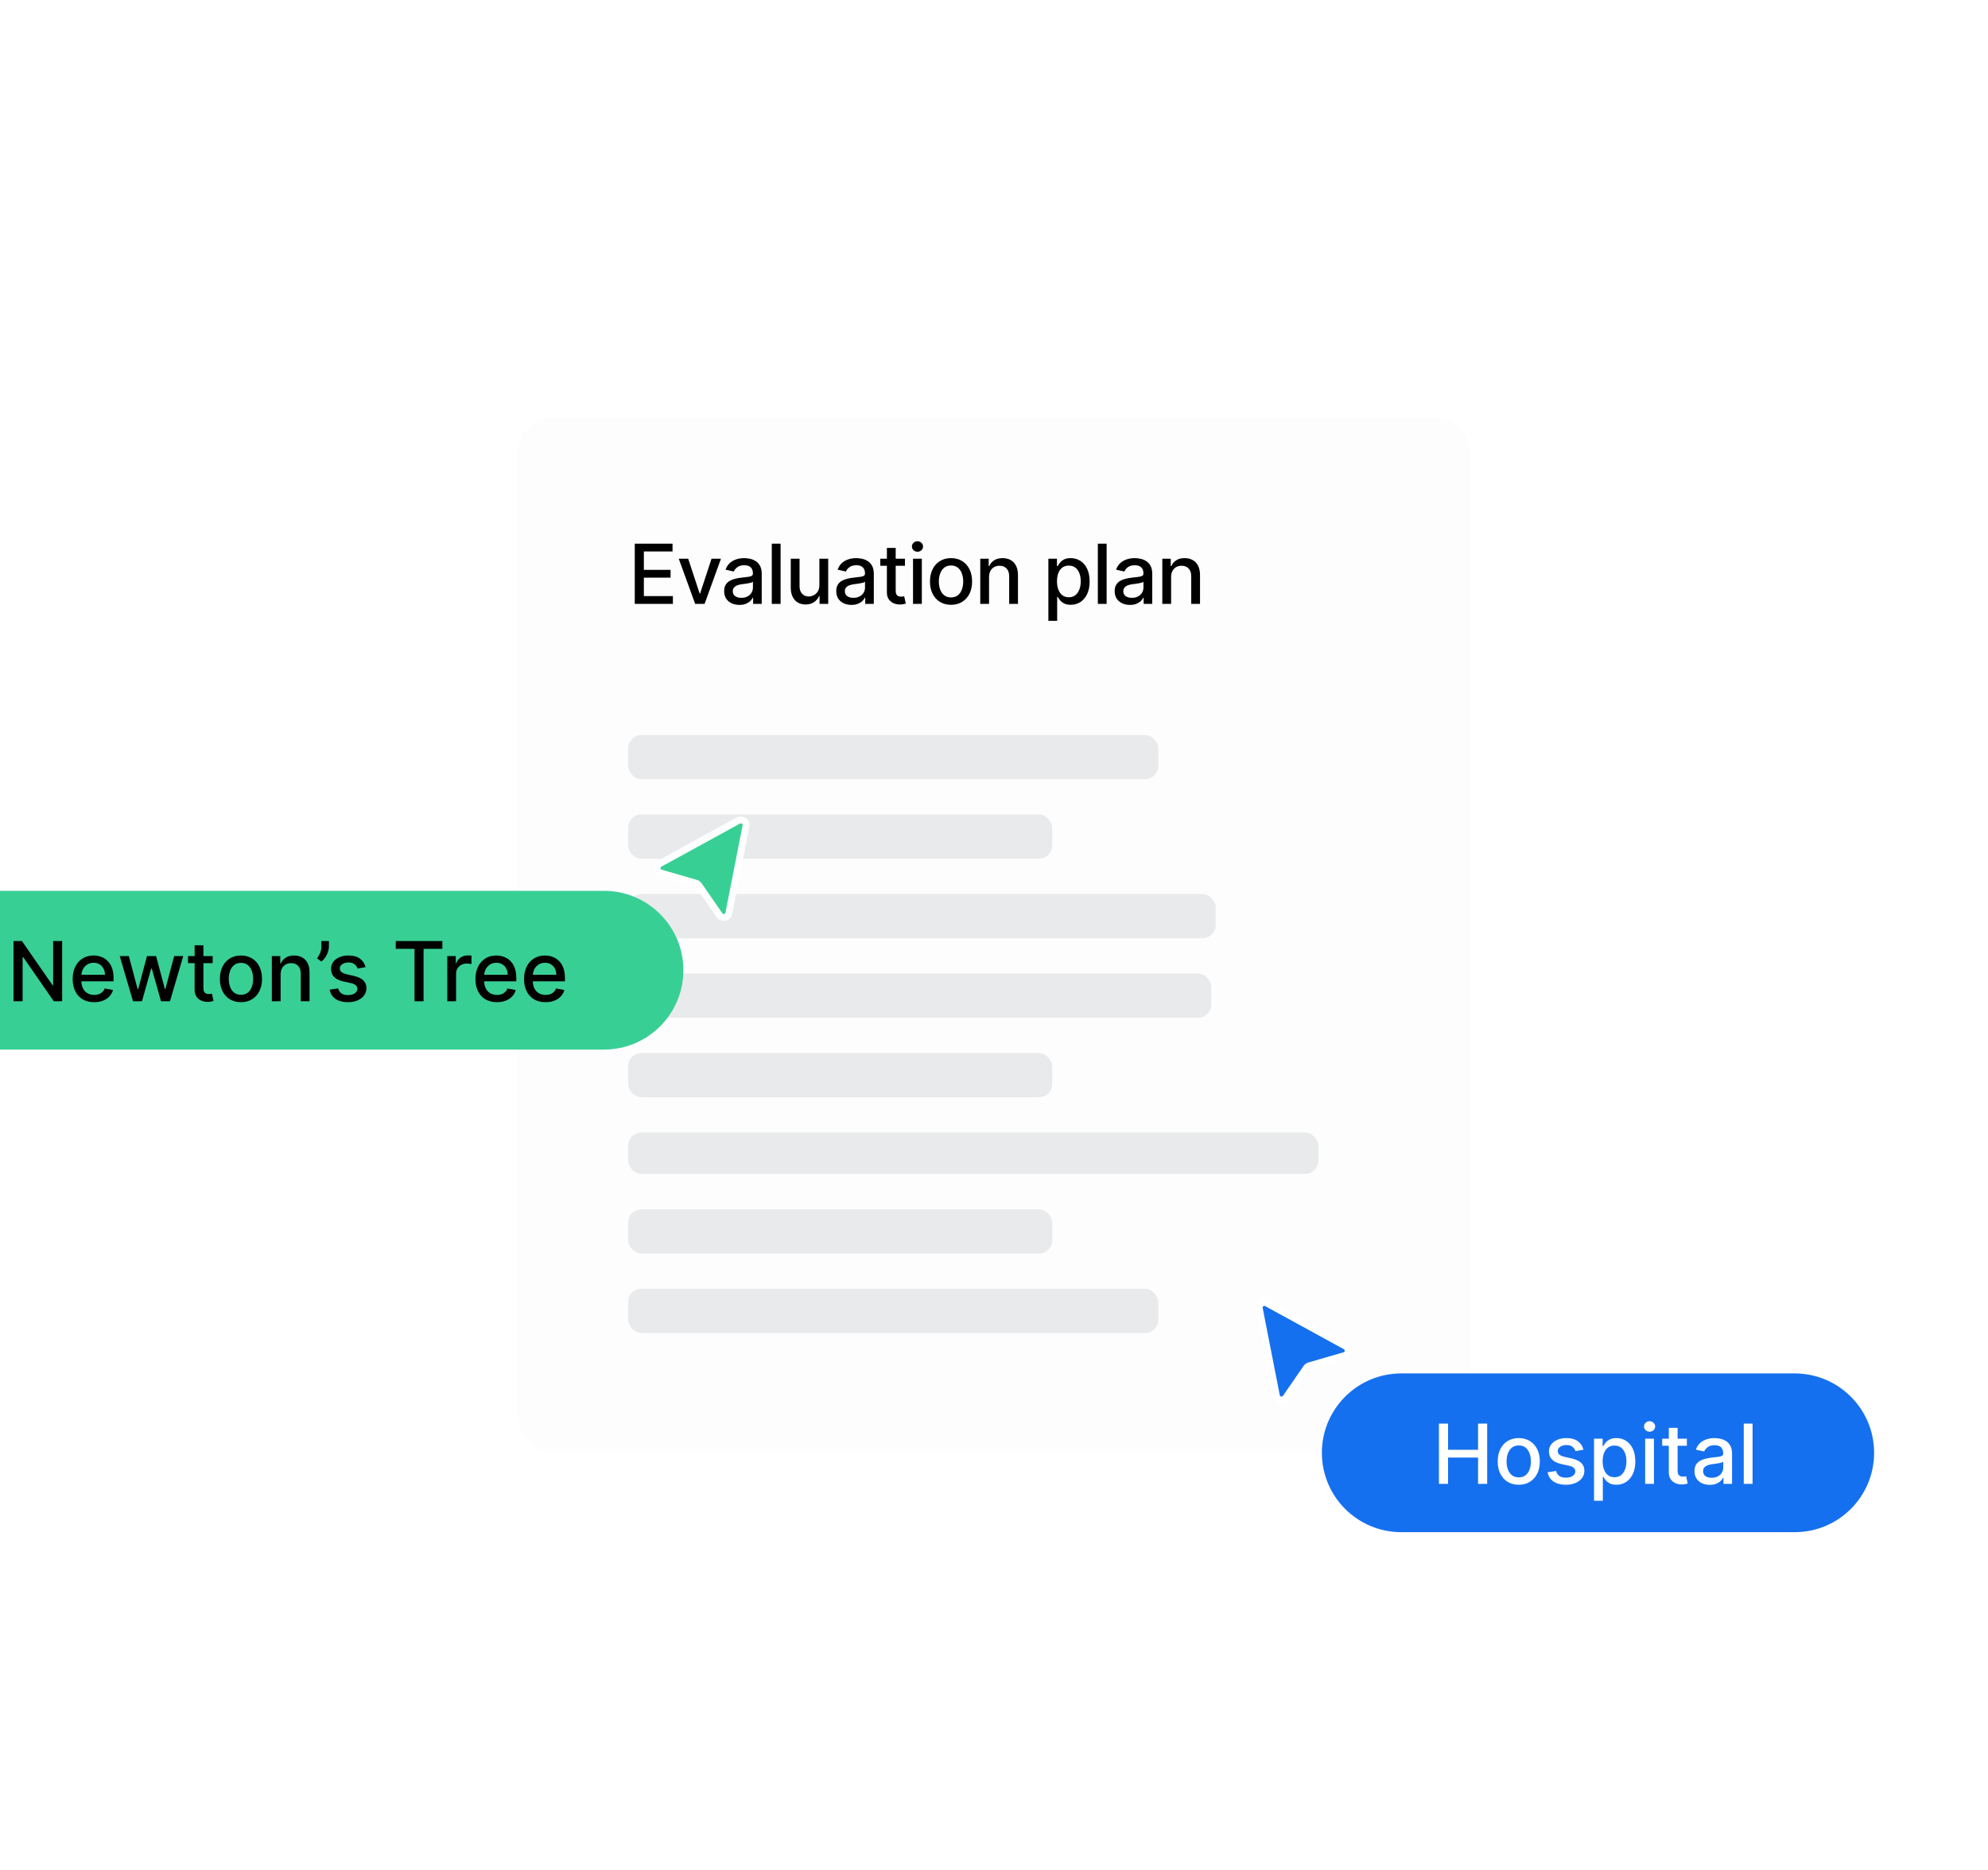 <svg width="288" height="271" viewBox="0 0 288 271" fill="none" xmlns="http://www.w3.org/2000/svg">
<g clip-path="url(#clip0_992_1197)">
<rect x="75" y="60.5" width="138" height="150" rx="5.12" fill="#FDFDFD"/>
<path d="M91.959 87.5V78.773H97.43V79.906H93.276V82.565H97.145V83.695H93.276V86.367H97.481V87.5H91.959ZM104.446 80.954L102.073 87.5H100.709L98.331 80.954H99.699L101.357 85.992H101.425L103.079 80.954H104.446ZM107.121 87.645C106.706 87.645 106.331 87.568 105.996 87.415C105.661 87.258 105.395 87.033 105.199 86.737C105.006 86.442 104.91 86.079 104.91 85.651C104.91 85.281 104.981 84.977 105.123 84.739C105.265 84.5 105.456 84.311 105.698 84.172C105.939 84.033 106.209 83.928 106.508 83.856C106.806 83.785 107.11 83.731 107.42 83.695C107.812 83.649 108.13 83.612 108.374 83.584C108.618 83.553 108.796 83.503 108.907 83.435C109.018 83.367 109.073 83.256 109.073 83.102V83.072C109.073 82.7 108.968 82.412 108.758 82.207C108.55 82.003 108.241 81.901 107.829 81.901C107.4 81.901 107.062 81.996 106.814 82.186C106.57 82.374 106.401 82.582 106.307 82.812L105.11 82.54C105.252 82.142 105.459 81.821 105.732 81.577C106.008 81.329 106.324 81.151 106.682 81.04C107.04 80.926 107.417 80.869 107.812 80.869C108.073 80.869 108.35 80.901 108.643 80.963C108.938 81.023 109.214 81.133 109.469 81.296C109.728 81.457 109.939 81.689 110.104 81.99C110.269 82.288 110.351 82.676 110.351 83.153V87.5H109.107V86.605H109.056C108.973 86.77 108.85 86.932 108.685 87.091C108.52 87.25 108.309 87.382 108.05 87.487C107.792 87.592 107.482 87.645 107.121 87.645ZM107.398 86.622C107.75 86.622 108.052 86.553 108.302 86.413C108.554 86.274 108.746 86.092 108.877 85.868C109.01 85.641 109.077 85.398 109.077 85.139V84.296C109.032 84.341 108.944 84.383 108.813 84.423C108.685 84.46 108.539 84.493 108.374 84.521C108.209 84.547 108.049 84.571 107.893 84.594C107.736 84.614 107.606 84.631 107.5 84.645C107.253 84.676 107.027 84.729 106.823 84.803C106.621 84.876 106.459 84.983 106.337 85.122C106.218 85.258 106.158 85.44 106.158 85.668C106.158 85.983 106.275 86.222 106.508 86.383C106.741 86.543 107.037 86.622 107.398 86.622ZM113.083 78.773V87.5H111.808V78.773H113.083ZM118.703 84.785V80.954H119.981V87.5H118.729V86.367H118.66C118.51 86.716 118.268 87.007 117.936 87.24C117.606 87.47 117.196 87.585 116.704 87.585C116.284 87.585 115.912 87.493 115.588 87.308C115.267 87.121 115.014 86.844 114.829 86.477C114.648 86.111 114.557 85.658 114.557 85.118V80.954H115.831V84.965C115.831 85.41 115.954 85.766 116.202 86.03C116.449 86.294 116.77 86.426 117.165 86.426C117.403 86.426 117.64 86.367 117.876 86.247C118.115 86.128 118.312 85.947 118.469 85.706C118.628 85.465 118.706 85.158 118.703 84.785ZM123.358 87.645C122.943 87.645 122.568 87.568 122.233 87.415C121.898 87.258 121.632 87.033 121.436 86.737C121.243 86.442 121.147 86.079 121.147 85.651C121.147 85.281 121.218 84.977 121.36 84.739C121.502 84.5 121.693 84.311 121.935 84.172C122.176 84.033 122.446 83.928 122.745 83.856C123.043 83.785 123.347 83.731 123.657 83.695C124.049 83.649 124.367 83.612 124.611 83.584C124.855 83.553 125.033 83.503 125.144 83.435C125.255 83.367 125.31 83.256 125.31 83.102V83.072C125.31 82.7 125.205 82.412 124.995 82.207C124.787 82.003 124.478 81.901 124.066 81.901C123.637 81.901 123.299 81.996 123.051 82.186C122.807 82.374 122.638 82.582 122.544 82.812L121.347 82.54C121.489 82.142 121.696 81.821 121.969 81.577C122.245 81.329 122.561 81.151 122.919 81.04C123.277 80.926 123.654 80.869 124.049 80.869C124.31 80.869 124.587 80.901 124.88 80.963C125.175 81.023 125.451 81.133 125.706 81.296C125.965 81.457 126.176 81.689 126.341 81.99C126.506 82.288 126.588 82.676 126.588 83.153V87.5H125.344V86.605H125.293C125.211 86.77 125.087 86.932 124.922 87.091C124.757 87.25 124.546 87.382 124.287 87.487C124.029 87.592 123.719 87.645 123.358 87.645ZM123.635 86.622C123.987 86.622 124.289 86.553 124.539 86.413C124.791 86.274 124.983 86.092 125.114 85.868C125.247 85.641 125.314 85.398 125.314 85.139V84.296C125.269 84.341 125.181 84.383 125.05 84.423C124.922 84.46 124.776 84.493 124.611 84.521C124.446 84.547 124.286 84.571 124.13 84.594C123.973 84.614 123.843 84.631 123.737 84.645C123.49 84.676 123.264 84.729 123.06 84.803C122.858 84.876 122.696 84.983 122.574 85.122C122.455 85.258 122.395 85.44 122.395 85.668C122.395 85.983 122.512 86.222 122.745 86.383C122.978 86.543 123.274 86.622 123.635 86.622ZM131.101 80.954V81.977H127.526V80.954H131.101ZM128.484 79.386H129.759V85.578C129.759 85.825 129.795 86.011 129.869 86.136C129.943 86.258 130.038 86.342 130.155 86.388C130.274 86.43 130.403 86.452 130.543 86.452C130.645 86.452 130.734 86.445 130.811 86.43C130.888 86.416 130.947 86.405 130.99 86.396L131.22 87.449C131.146 87.477 131.041 87.506 130.905 87.534C130.768 87.565 130.598 87.582 130.393 87.585C130.058 87.591 129.746 87.531 129.456 87.406C129.166 87.281 128.932 87.088 128.753 86.827C128.574 86.565 128.484 86.237 128.484 85.842V79.386ZM132.27 87.5V80.954H133.544V87.5H132.27ZM132.914 79.945C132.692 79.945 132.502 79.871 132.343 79.723C132.186 79.572 132.108 79.394 132.108 79.186C132.108 78.976 132.186 78.797 132.343 78.649C132.502 78.499 132.692 78.423 132.914 78.423C133.135 78.423 133.324 78.499 133.481 78.649C133.64 78.797 133.719 78.976 133.719 79.186C133.719 79.394 133.64 79.572 133.481 79.723C133.324 79.871 133.135 79.945 132.914 79.945ZM137.776 87.632C137.162 87.632 136.627 87.492 136.169 87.21C135.712 86.929 135.357 86.535 135.104 86.03C134.851 85.524 134.725 84.933 134.725 84.257C134.725 83.578 134.851 82.984 135.104 82.476C135.357 81.967 135.712 81.572 136.169 81.291C136.627 81.01 137.162 80.869 137.776 80.869C138.389 80.869 138.925 81.01 139.382 81.291C139.84 81.572 140.195 81.967 140.448 82.476C140.7 82.984 140.827 83.578 140.827 84.257C140.827 84.933 140.7 85.524 140.448 86.03C140.195 86.535 139.84 86.929 139.382 87.21C138.925 87.492 138.389 87.632 137.776 87.632ZM137.78 86.562C138.178 86.562 138.507 86.457 138.769 86.247C139.03 86.037 139.223 85.757 139.348 85.408C139.476 85.058 139.54 84.673 139.54 84.253C139.54 83.835 139.476 83.452 139.348 83.102C139.223 82.75 139.03 82.467 138.769 82.254C138.507 82.041 138.178 81.935 137.78 81.935C137.379 81.935 137.047 82.041 136.783 82.254C136.521 82.467 136.327 82.75 136.199 83.102C136.074 83.452 136.011 83.835 136.011 84.253C136.011 84.673 136.074 85.058 136.199 85.408C136.327 85.757 136.521 86.037 136.783 86.247C137.047 86.457 137.379 86.562 137.78 86.562ZM143.283 83.614V87.5H142.009V80.954H143.232V82.02H143.313C143.464 81.673 143.699 81.395 144.02 81.185C144.344 80.974 144.752 80.869 145.243 80.869C145.689 80.869 146.08 80.963 146.415 81.151C146.751 81.335 147.01 81.611 147.195 81.977C147.38 82.344 147.472 82.797 147.472 83.337V87.5H146.198V83.49C146.198 83.016 146.074 82.645 145.827 82.378C145.58 82.108 145.241 81.973 144.809 81.973C144.513 81.973 144.251 82.037 144.02 82.165C143.793 82.293 143.613 82.48 143.479 82.727C143.349 82.972 143.283 83.267 143.283 83.614ZM151.877 89.954V80.954H153.121V82.016H153.228C153.301 81.879 153.408 81.722 153.547 81.543C153.686 81.364 153.88 81.207 154.127 81.074C154.374 80.938 154.701 80.869 155.107 80.869C155.635 80.869 156.107 81.003 156.522 81.27C156.936 81.537 157.262 81.922 157.497 82.425C157.736 82.928 157.855 83.533 157.855 84.24C157.855 84.947 157.737 85.554 157.502 86.06C157.266 86.562 156.942 86.95 156.53 87.223C156.118 87.493 155.648 87.628 155.12 87.628C154.722 87.628 154.397 87.561 154.144 87.428C153.894 87.294 153.698 87.138 153.556 86.959C153.414 86.78 153.304 86.621 153.228 86.481H153.151V89.954H151.877ZM153.125 84.227C153.125 84.688 153.192 85.091 153.326 85.438C153.459 85.784 153.652 86.055 153.905 86.251C154.158 86.445 154.468 86.541 154.834 86.541C155.215 86.541 155.533 86.44 155.789 86.239C156.044 86.034 156.237 85.757 156.368 85.408C156.502 85.058 156.568 84.665 156.568 84.227C156.568 83.796 156.503 83.408 156.372 83.064C156.245 82.72 156.051 82.449 155.793 82.25C155.537 82.051 155.218 81.952 154.834 81.952C154.465 81.952 154.152 82.047 153.897 82.237C153.644 82.428 153.452 82.693 153.321 83.034C153.191 83.375 153.125 83.773 153.125 84.227ZM160.317 78.773V87.5H159.043V78.773H160.317ZM163.696 87.645C163.281 87.645 162.906 87.568 162.571 87.415C162.236 87.258 161.97 87.033 161.774 86.737C161.581 86.442 161.484 86.079 161.484 85.651C161.484 85.281 161.555 84.977 161.697 84.739C161.84 84.5 162.031 84.311 162.273 84.172C162.514 84.033 162.784 83.928 163.082 83.856C163.381 83.785 163.685 83.731 163.994 83.695C164.386 83.649 164.705 83.612 164.949 83.584C165.193 83.553 165.371 83.503 165.482 83.435C165.592 83.367 165.648 83.256 165.648 83.102V83.072C165.648 82.7 165.543 82.412 165.332 82.207C165.125 82.003 164.815 81.901 164.403 81.901C163.974 81.901 163.636 81.996 163.389 82.186C163.145 82.374 162.976 82.582 162.882 82.812L161.685 82.54C161.827 82.142 162.034 81.821 162.307 81.577C162.582 81.329 162.899 81.151 163.257 81.04C163.615 80.926 163.992 80.869 164.386 80.869C164.648 80.869 164.925 80.901 165.217 80.963C165.513 81.023 165.788 81.133 166.044 81.296C166.303 81.457 166.514 81.689 166.679 81.99C166.844 82.288 166.926 82.676 166.926 83.153V87.5H165.682V86.605H165.631C165.548 86.77 165.425 86.932 165.26 87.091C165.095 87.25 164.884 87.382 164.625 87.487C164.367 87.592 164.057 87.645 163.696 87.645ZM163.973 86.622C164.325 86.622 164.626 86.553 164.876 86.413C165.129 86.274 165.321 86.092 165.452 85.868C165.585 85.641 165.652 85.398 165.652 85.139V84.296C165.607 84.341 165.518 84.383 165.388 84.423C165.26 84.46 165.114 84.493 164.949 84.521C164.784 84.547 164.624 84.571 164.467 84.594C164.311 84.614 164.18 84.631 164.075 84.645C163.828 84.676 163.602 84.729 163.398 84.803C163.196 84.876 163.034 84.983 162.912 85.122C162.793 85.258 162.733 85.44 162.733 85.668C162.733 85.983 162.849 86.222 163.082 86.383C163.315 86.543 163.612 86.622 163.973 86.622ZM169.657 83.614V87.5H168.383V80.954H169.606V82.02H169.687C169.838 81.673 170.074 81.395 170.395 81.185C170.718 80.974 171.126 80.869 171.618 80.869C172.064 80.869 172.454 80.963 172.79 81.151C173.125 81.335 173.385 81.611 173.569 81.977C173.754 82.344 173.846 82.797 173.846 83.337V87.5H172.572V83.49C172.572 83.016 172.449 82.645 172.201 82.378C171.954 82.108 171.615 81.973 171.183 81.973C170.888 81.973 170.625 82.037 170.395 82.165C170.167 82.293 169.987 82.48 169.853 82.727C169.723 82.972 169.657 83.267 169.657 83.614Z" fill="black"/>
<rect x="91" y="106.5" width="76.8" height="6.4" rx="1.92" fill="#E9EAEB"/>
<rect x="91" y="118.02" width="61.44" height="6.4" rx="1.92" fill="#E9EAEB"/>
<rect x="91" y="129.54" width="85.12" height="6.4" rx="1.92" fill="#E9EAEB"/>
<rect x="91" y="141.06" width="84.48" height="6.4" rx="1.92" fill="#E9EAEB"/>
<rect x="91" y="152.58" width="61.44" height="6.4" rx="1.92" fill="#E9EAEB"/>
<rect x="91" y="164.1" width="100" height="6" rx="1.92" fill="#E9EAEB"/>
<rect x="91" y="175.22" width="61.44" height="6.4" rx="1.92" fill="#E9EAEB"/>
<rect x="91" y="186.74" width="76.8" height="6.4" rx="1.92" fill="#E9EAEB"/>
<g filter="url(#filter0_d_992_1197)">
<path d="M105.59 131.321L108.07 118.683C108.192 118.062 107.527 117.584 106.967 117.89L95.582 124.128C94.995 124.45 95.089 125.311 95.731 125.497L100.825 126.975C100.991 127.023 101.135 127.127 101.233 127.269L104.228 131.604C104.605 132.15 105.463 131.972 105.59 131.321Z" fill="#38CF95"/>
<path d="M105.59 131.321L108.07 118.683C108.192 118.062 107.527 117.584 106.967 117.89L95.582 124.128C94.995 124.45 95.089 125.311 95.731 125.497L100.825 126.975C100.991 127.023 101.135 127.127 101.233 127.269L104.228 131.604C104.605 132.15 105.463 131.972 105.59 131.321Z" stroke="white"/>
</g>
<path d="M87.5 130.077H-3.5C-9.299 130.077 -14 134.778 -14 140.577C-14 146.376 -9.299 151.077 -3.5 151.077H87.5C93.299 151.077 98 146.376 98 140.577C98 134.778 93.299 130.077 87.5 130.077Z" fill="#38CF95"/>
<path d="M87.5 130.077H-3.5C-9.299 130.077 -14 134.778 -14 140.577C-14 146.376 -9.299 151.077 -3.5 151.077H87.5C93.299 151.077 98 146.376 98 140.577C98 134.778 93.299 130.077 87.5 130.077Z" stroke="#38CF95" stroke-width="2"/>
<path d="M9.003 136.35V145.077H7.793L3.357 138.676H3.276V145.077H1.959V136.35H3.178L7.618 142.759H7.699V136.35H9.003ZM13.642 145.209C12.998 145.209 12.442 145.071 11.976 144.796C11.513 144.517 11.155 144.127 10.902 143.624C10.652 143.118 10.527 142.526 10.527 141.847C10.527 141.176 10.652 140.585 10.902 140.074C11.155 139.563 11.508 139.164 11.959 138.877C12.414 138.59 12.945 138.446 13.553 138.446C13.922 138.446 14.28 138.507 14.627 138.629C14.973 138.752 15.284 138.943 15.56 139.205C15.836 139.466 16.053 139.806 16.212 140.223C16.371 140.638 16.451 141.142 16.451 141.736V142.188H11.248V141.233H15.202C15.202 140.898 15.134 140.601 14.998 140.343C14.861 140.081 14.669 139.875 14.422 139.725C14.178 139.574 13.891 139.499 13.561 139.499C13.204 139.499 12.891 139.587 12.624 139.763C12.36 139.936 12.155 140.164 12.01 140.445C11.868 140.723 11.797 141.026 11.797 141.352V142.098C11.797 142.536 11.874 142.908 12.027 143.215C12.184 143.522 12.401 143.756 12.679 143.918C12.958 144.077 13.283 144.156 13.655 144.156C13.897 144.156 14.117 144.122 14.316 144.054C14.515 143.983 14.686 143.878 14.831 143.739C14.976 143.6 15.087 143.428 15.164 143.223L16.37 143.441C16.273 143.796 16.1 144.107 15.85 144.374C15.603 144.638 15.291 144.844 14.916 144.992C14.544 145.137 14.12 145.209 13.642 145.209ZM19.272 145.077L17.346 138.531H18.662L19.945 143.338H20.009L21.296 138.531H22.613L23.891 143.317H23.955L25.229 138.531H26.546L24.624 145.077H23.324L21.995 140.351H21.897L20.567 145.077H19.272ZM30.81 138.531V139.554H27.235V138.531H30.81ZM28.194 136.963H29.468V143.155C29.468 143.402 29.505 143.588 29.579 143.713C29.653 143.835 29.748 143.919 29.864 143.965C29.984 144.007 30.113 144.029 30.252 144.029C30.354 144.029 30.444 144.022 30.521 144.007C30.597 143.993 30.657 143.982 30.7 143.973L30.93 145.026C30.856 145.054 30.751 145.083 30.614 145.111C30.478 145.142 30.308 145.159 30.103 145.162C29.768 145.168 29.455 145.108 29.166 144.983C28.876 144.858 28.641 144.665 28.462 144.404C28.283 144.142 28.194 143.814 28.194 143.419V136.963ZM34.907 145.209C34.293 145.209 33.758 145.068 33.3 144.787C32.843 144.506 32.488 144.112 32.235 143.607C31.982 143.101 31.855 142.51 31.855 141.834C31.855 141.155 31.982 140.561 32.235 140.053C32.488 139.544 32.843 139.149 33.3 138.868C33.758 138.587 34.293 138.446 34.907 138.446C35.52 138.446 36.056 138.587 36.513 138.868C36.971 139.149 37.326 139.544 37.578 140.053C37.831 140.561 37.958 141.155 37.958 141.834C37.958 142.51 37.831 143.101 37.578 143.607C37.326 144.112 36.971 144.506 36.513 144.787C36.056 145.068 35.52 145.209 34.907 145.209ZM34.911 144.139C35.309 144.139 35.638 144.034 35.9 143.824C36.161 143.614 36.354 143.334 36.479 142.985C36.607 142.635 36.671 142.25 36.671 141.83C36.671 141.412 36.607 141.029 36.479 140.679C36.354 140.327 36.161 140.044 35.9 139.831C35.638 139.618 35.309 139.512 34.911 139.512C34.51 139.512 34.178 139.618 33.914 139.831C33.652 140.044 33.458 140.327 33.33 140.679C33.205 141.029 33.142 141.412 33.142 141.83C33.142 142.25 33.205 142.635 33.33 142.985C33.458 143.334 33.652 143.614 33.914 143.824C34.178 144.034 34.51 144.139 34.911 144.139ZM40.654 141.191V145.077H39.38V138.531H40.603V139.597H40.684C40.834 139.25 41.07 138.972 41.391 138.762C41.715 138.551 42.123 138.446 42.614 138.446C43.06 138.446 43.451 138.54 43.786 138.727C44.121 138.912 44.381 139.188 44.566 139.554C44.751 139.921 44.843 140.374 44.843 140.914V145.077H43.569V141.067C43.569 140.593 43.445 140.222 43.198 139.955C42.951 139.685 42.611 139.55 42.18 139.55C41.884 139.55 41.621 139.614 41.391 139.742C41.164 139.87 40.984 140.057 40.85 140.304C40.719 140.548 40.654 140.844 40.654 141.191ZM47.647 136.35V137.168C47.647 137.409 47.602 137.664 47.511 137.931C47.423 138.195 47.298 138.449 47.136 138.693C46.974 138.938 46.783 139.148 46.565 139.324L45.934 138.872C46.102 138.628 46.246 138.368 46.369 138.093C46.494 137.817 46.556 137.513 46.556 137.181V136.35H47.647ZM52.957 140.129L51.802 140.334C51.754 140.186 51.677 140.046 51.572 139.912C51.469 139.779 51.33 139.669 51.154 139.584C50.978 139.499 50.758 139.456 50.494 139.456C50.133 139.456 49.832 139.537 49.59 139.699C49.349 139.858 49.228 140.064 49.228 140.317C49.228 140.536 49.309 140.712 49.471 140.845C49.633 140.979 49.894 141.088 50.255 141.173L51.295 141.412C51.897 141.551 52.346 141.766 52.641 142.056C52.937 142.345 53.084 142.722 53.084 143.185C53.084 143.577 52.971 143.926 52.744 144.233C52.519 144.537 52.205 144.776 51.802 144.949C51.401 145.122 50.937 145.209 50.408 145.209C49.675 145.209 49.077 145.053 48.614 144.74C48.151 144.425 47.867 143.977 47.762 143.398L48.994 143.21C49.07 143.531 49.228 143.774 49.467 143.939C49.705 144.101 50.016 144.182 50.4 144.182C50.818 144.182 51.151 144.095 51.401 143.922C51.651 143.746 51.776 143.531 51.776 143.279C51.776 143.074 51.7 142.902 51.546 142.763C51.396 142.624 51.164 142.519 50.852 142.448L49.744 142.205C49.133 142.066 48.681 141.844 48.389 141.54C48.099 141.236 47.954 140.851 47.954 140.385C47.954 139.999 48.062 139.661 48.278 139.371C48.494 139.081 48.792 138.855 49.173 138.693C49.553 138.529 49.989 138.446 50.481 138.446C51.188 138.446 51.745 138.6 52.151 138.906C52.557 139.21 52.826 139.618 52.957 140.129ZM57.333 137.483V136.35H64.087V137.483H61.364V145.077H60.052V137.483H57.333ZM64.798 145.077V138.531H66.029V139.571H66.098C66.217 139.219 66.427 138.942 66.728 138.74C67.032 138.536 67.376 138.433 67.76 138.433C67.839 138.433 67.933 138.436 68.041 138.442C68.152 138.448 68.238 138.455 68.301 138.463V139.682C68.25 139.668 68.159 139.652 68.028 139.635C67.897 139.615 67.767 139.605 67.636 139.605C67.335 139.605 67.066 139.669 66.831 139.797C66.598 139.922 66.413 140.097 66.277 140.321C66.14 140.543 66.072 140.796 66.072 141.08V145.077H64.798ZM71.99 145.209C71.345 145.209 70.79 145.071 70.324 144.796C69.861 144.517 69.503 144.127 69.25 143.624C69 143.118 68.875 142.526 68.875 141.847C68.875 141.176 69 140.585 69.25 140.074C69.503 139.563 69.855 139.164 70.307 138.877C70.761 138.59 71.293 138.446 71.901 138.446C72.27 138.446 72.628 138.507 72.974 138.629C73.321 138.752 73.632 138.943 73.908 139.205C74.183 139.466 74.401 139.806 74.56 140.223C74.719 140.638 74.798 141.142 74.798 141.736V142.188H69.595V141.233H73.55C73.55 140.898 73.481 140.601 73.345 140.343C73.209 140.081 73.017 139.875 72.77 139.725C72.526 139.574 72.239 139.499 71.909 139.499C71.551 139.499 71.239 139.587 70.972 139.763C70.707 139.936 70.503 140.164 70.358 140.445C70.216 140.723 70.145 141.026 70.145 141.352V142.098C70.145 142.536 70.222 142.908 70.375 143.215C70.531 143.522 70.749 143.756 71.027 143.918C71.305 144.077 71.631 144.156 72.003 144.156C72.244 144.156 72.465 144.122 72.663 144.054C72.862 143.983 73.034 143.878 73.179 143.739C73.324 143.6 73.435 143.428 73.511 143.223L74.717 143.441C74.621 143.796 74.447 144.107 74.197 144.374C73.95 144.638 73.639 144.844 73.264 144.992C72.892 145.137 72.467 145.209 71.99 145.209ZM79.033 145.209C78.388 145.209 77.833 145.071 77.367 144.796C76.904 144.517 76.546 144.127 76.293 143.624C76.043 143.118 75.918 142.526 75.918 141.847C75.918 141.176 76.043 140.585 76.293 140.074C76.546 139.563 76.898 139.164 77.35 138.877C77.804 138.59 78.336 138.446 78.944 138.446C79.313 138.446 79.671 138.507 80.017 138.629C80.364 138.752 80.675 138.943 80.951 139.205C81.226 139.466 81.444 139.806 81.603 140.223C81.762 140.638 81.841 141.142 81.841 141.736V142.188H76.638V141.233H80.593C80.593 140.898 80.525 140.601 80.388 140.343C80.252 140.081 80.06 139.875 79.813 139.725C79.569 139.574 79.282 139.499 78.952 139.499C78.594 139.499 78.282 139.587 78.015 139.763C77.75 139.936 77.546 140.164 77.401 140.445C77.259 140.723 77.188 141.026 77.188 141.352V142.098C77.188 142.536 77.265 142.908 77.418 143.215C77.574 143.522 77.791 143.756 78.07 143.918C78.348 144.077 78.674 144.156 79.046 144.156C79.287 144.156 79.507 144.122 79.706 144.054C79.905 143.983 80.077 143.878 80.222 143.739C80.367 143.6 80.478 143.428 80.554 143.223L81.76 143.441C81.664 143.796 81.49 144.107 81.24 144.374C80.993 144.638 80.682 144.844 80.307 144.992C79.935 145.137 79.51 145.209 79.033 145.209Z" fill="black"/>
<g filter="url(#filter1_d_992_1197)">
<path d="M184.91 201.244L182.43 188.606C182.308 187.985 182.973 187.507 183.533 187.814L194.918 194.051C195.505 194.373 195.411 195.234 194.769 195.42L189.675 196.898C189.509 196.946 189.365 197.05 189.267 197.192L186.272 201.527C185.895 202.073 185.037 201.895 184.91 201.244Z" fill="#1570EF"/>
<path d="M184.91 201.244L182.43 188.606C182.308 187.985 182.973 187.507 183.533 187.814L194.918 194.051C195.505 194.373 195.411 195.234 194.769 195.42L189.675 196.898C189.509 196.946 189.365 197.05 189.267 197.192L186.272 201.527C185.895 202.073 185.037 201.895 184.91 201.244Z" stroke="white"/>
</g>
<path d="M203 200H260C265.799 200 270.5 204.701 270.5 210.5C270.5 216.299 265.799 221 260 221H203C197.201 221 192.5 216.299 192.5 210.5C192.5 204.882 196.912 200.295 202.46 200.014L203 200Z" fill="#1570EF"/>
<path d="M203 200H260C265.799 200 270.5 204.701 270.5 210.5C270.5 216.299 265.799 221 260 221H203C197.201 221 192.5 216.299 192.5 210.5C192.5 204.882 196.912 200.295 202.46 200.014L203 200Z" stroke="#1570EF" stroke-width="2"/>
<path d="M208.459 215V206.273H209.776V210.065H214.126V206.273H215.447V215H214.126V211.195H209.776V215H208.459ZM220.02 215.132C219.406 215.132 218.871 214.991 218.413 214.71C217.956 214.429 217.601 214.036 217.348 213.53C217.095 213.024 216.969 212.433 216.969 211.757C216.969 211.078 217.095 210.484 217.348 209.976C217.601 209.467 217.956 209.072 218.413 208.791C218.871 208.51 219.406 208.369 220.02 208.369C220.634 208.369 221.169 208.51 221.626 208.791C222.084 209.072 222.439 209.467 222.692 209.976C222.945 210.484 223.071 211.078 223.071 211.757C223.071 212.433 222.945 213.024 222.692 213.53C222.439 214.036 222.084 214.429 221.626 214.71C221.169 214.991 220.634 215.132 220.02 215.132ZM220.024 214.062C220.422 214.062 220.751 213.957 221.013 213.747C221.274 213.537 221.467 213.257 221.592 212.908C221.72 212.558 221.784 212.173 221.784 211.753C221.784 211.335 221.72 210.952 221.592 210.602C221.467 210.25 221.274 209.967 221.013 209.754C220.751 209.541 220.422 209.435 220.024 209.435C219.624 209.435 219.291 209.541 219.027 209.754C218.766 209.967 218.571 210.25 218.443 210.602C218.318 210.952 218.256 211.335 218.256 211.753C218.256 212.173 218.318 212.558 218.443 212.908C218.571 213.257 218.766 213.537 219.027 213.747C219.291 213.957 219.624 214.062 220.024 214.062ZM229.398 210.053L228.243 210.257C228.195 210.109 228.118 209.969 228.013 209.835C227.911 209.702 227.772 209.592 227.596 209.507C227.419 209.422 227.199 209.379 226.935 209.379C226.574 209.379 226.273 209.46 226.032 209.622C225.79 209.781 225.669 209.987 225.669 210.24C225.669 210.459 225.75 210.635 225.912 210.768C226.074 210.902 226.336 211.011 226.696 211.097L227.736 211.335C228.338 211.474 228.787 211.689 229.083 211.979C229.378 212.268 229.526 212.645 229.526 213.108C229.526 213.5 229.412 213.849 229.185 214.156C228.961 214.46 228.647 214.699 228.243 214.872C227.843 215.045 227.378 215.132 226.85 215.132C226.117 215.132 225.519 214.976 225.056 214.663C224.593 214.348 224.309 213.901 224.203 213.321L225.435 213.134C225.512 213.455 225.669 213.697 225.908 213.862C226.147 214.024 226.458 214.105 226.841 214.105C227.259 214.105 227.593 214.018 227.843 213.845C228.093 213.669 228.218 213.455 228.218 213.202C228.218 212.997 228.141 212.825 227.988 212.686C227.837 212.547 227.605 212.442 227.293 212.371L226.185 212.128C225.574 211.989 225.123 211.767 224.83 211.463C224.54 211.159 224.395 210.774 224.395 210.308C224.395 209.922 224.503 209.584 224.719 209.294C224.935 209.004 225.233 208.778 225.614 208.616C225.995 208.452 226.431 208.369 226.922 208.369C227.63 208.369 228.186 208.523 228.593 208.83C228.999 209.134 229.267 209.541 229.398 210.053ZM230.927 217.455V208.455H232.171V209.516H232.278C232.352 209.379 232.458 209.222 232.597 209.043C232.737 208.864 232.93 208.707 233.177 208.574C233.424 208.438 233.751 208.369 234.157 208.369C234.685 208.369 235.157 208.503 235.572 208.77C235.987 209.037 236.312 209.422 236.548 209.925C236.786 210.428 236.906 211.033 236.906 211.74C236.906 212.447 236.788 213.054 236.552 213.56C236.316 214.062 235.992 214.45 235.58 214.723C235.168 214.993 234.698 215.128 234.17 215.128C233.772 215.128 233.447 215.061 233.194 214.928C232.944 214.794 232.748 214.638 232.606 214.459C232.464 214.28 232.354 214.121 232.278 213.982H232.201V217.455H230.927ZM232.175 211.727C232.175 212.187 232.242 212.591 232.376 212.938C232.509 213.284 232.702 213.555 232.955 213.751C233.208 213.945 233.518 214.041 233.884 214.041C234.265 214.041 234.583 213.94 234.839 213.739C235.094 213.534 235.288 213.257 235.418 212.908C235.552 212.558 235.619 212.165 235.619 211.727C235.619 211.295 235.553 210.908 235.423 210.564C235.295 210.22 235.102 209.949 234.843 209.75C234.587 209.551 234.268 209.452 233.884 209.452C233.515 209.452 233.202 209.547 232.947 209.737C232.694 209.928 232.502 210.193 232.371 210.534C232.241 210.875 232.175 211.273 232.175 211.727ZM238.333 215V208.455H239.607V215H238.333ZM238.977 207.445C238.755 207.445 238.565 207.371 238.406 207.223C238.249 207.072 238.171 206.893 238.171 206.686C238.171 206.476 238.249 206.297 238.406 206.149C238.565 205.999 238.755 205.923 238.977 205.923C239.198 205.923 239.387 205.999 239.543 206.149C239.702 206.297 239.782 206.476 239.782 206.686C239.782 206.893 239.702 207.072 239.543 207.223C239.387 207.371 239.198 207.445 238.977 207.445ZM244.377 208.455V209.477H240.801V208.455H244.377ZM241.76 206.886H243.034V213.078C243.034 213.325 243.071 213.511 243.145 213.636C243.219 213.759 243.314 213.842 243.431 213.888C243.55 213.93 243.679 213.952 243.819 213.952C243.921 213.952 244.01 213.945 244.087 213.93C244.164 213.916 244.223 213.905 244.266 213.896L244.496 214.949C244.422 214.977 244.317 215.006 244.181 215.034C244.044 215.065 243.874 215.082 243.669 215.085C243.334 215.091 243.022 215.031 242.732 214.906C242.442 214.781 242.208 214.588 242.029 214.327C241.85 214.065 241.76 213.737 241.76 213.342V206.886ZM247.691 215.145C247.276 215.145 246.901 215.068 246.566 214.915C246.231 214.759 245.965 214.533 245.769 214.237C245.576 213.942 245.479 213.58 245.479 213.151C245.479 212.781 245.55 212.477 245.692 212.239C245.835 212 246.026 211.811 246.268 211.672C246.509 211.533 246.779 211.428 247.077 211.357C247.376 211.286 247.68 211.232 247.989 211.195C248.381 211.149 248.7 211.112 248.944 211.084C249.188 211.053 249.366 211.003 249.477 210.935C249.587 210.866 249.643 210.756 249.643 210.602V210.572C249.643 210.2 249.538 209.912 249.327 209.707C249.12 209.503 248.81 209.401 248.398 209.401C247.969 209.401 247.631 209.496 247.384 209.686C247.14 209.874 246.971 210.082 246.877 210.312L245.68 210.04C245.822 209.642 246.029 209.321 246.302 209.077C246.577 208.83 246.894 208.651 247.252 208.54C247.61 208.426 247.987 208.369 248.381 208.369C248.643 208.369 248.92 208.401 249.212 208.463C249.508 208.523 249.783 208.634 250.039 208.795C250.298 208.957 250.509 209.189 250.674 209.49C250.839 209.788 250.921 210.176 250.921 210.653V215H249.677V214.105H249.626C249.543 214.27 249.42 214.432 249.255 214.591C249.09 214.75 248.879 214.882 248.62 214.987C248.362 215.092 248.052 215.145 247.691 215.145ZM247.968 214.122C248.32 214.122 248.621 214.053 248.871 213.913C249.124 213.774 249.316 213.592 249.447 213.368C249.58 213.141 249.647 212.898 249.647 212.639V211.795C249.602 211.841 249.513 211.884 249.383 211.923C249.255 211.96 249.109 211.993 248.944 212.021C248.779 212.047 248.619 212.071 248.462 212.094C248.306 212.114 248.175 212.131 248.07 212.145C247.823 212.176 247.597 212.229 247.393 212.303C247.191 212.376 247.029 212.483 246.907 212.622C246.788 212.759 246.728 212.94 246.728 213.168C246.728 213.483 246.844 213.722 247.077 213.884C247.31 214.043 247.607 214.122 247.968 214.122ZM253.892 206.273V215H252.618V206.273H253.892Z" fill="white"/>
</g>
<defs>
<filter id="filter0_d_992_1197" x="92.688" y="116.296" width="17.898" height="19.129" filterUnits="userSpaceOnUse" color-interpolation-filters="sRGB">
<feFlood flood-opacity="0" result="BackgroundImageFix"/>
<feColorMatrix in="SourceAlpha" type="matrix" values="0 0 0 0 0 0 0 0 0 0 0 0 0 0 0 0 0 0 127 0" result="hardAlpha"/>
<feOffset dy="1"/>
<feGaussianBlur stdDeviation="1"/>
<feComposite in2="hardAlpha" operator="out"/>
<feColorMatrix type="matrix" values="0 0 0 0 0 0 0 0 0 0 0 0 0 0 0 0 0 0 0.25 0"/>
<feBlend mode="normal" in2="BackgroundImageFix" result="effect1_dropShadow_992_1197"/>
<feBlend mode="normal" in="SourceGraphic" in2="effect1_dropShadow_992_1197" result="shape"/>
</filter>
<filter id="filter1_d_992_1197" x="179.914" y="186.219" width="17.898" height="19.129" filterUnits="userSpaceOnUse" color-interpolation-filters="sRGB">
<feFlood flood-opacity="0" result="BackgroundImageFix"/>
<feColorMatrix in="SourceAlpha" type="matrix" values="0 0 0 0 0 0 0 0 0 0 0 0 0 0 0 0 0 0 127 0" result="hardAlpha"/>
<feOffset dy="1"/>
<feGaussianBlur stdDeviation="1"/>
<feComposite in2="hardAlpha" operator="out"/>
<feColorMatrix type="matrix" values="0 0 0 0 0 0 0 0 0 0 0 0 0 0 0 0 0 0 0.25 0"/>
<feBlend mode="normal" in2="BackgroundImageFix" result="effect1_dropShadow_992_1197"/>
<feBlend mode="normal" in="SourceGraphic" in2="effect1_dropShadow_992_1197" result="shape"/>
</filter>
<clipPath id="clip0_992_1197">
<rect width="288" height="271" rx="8" fill="white"/>
</clipPath>
</defs>
</svg>
